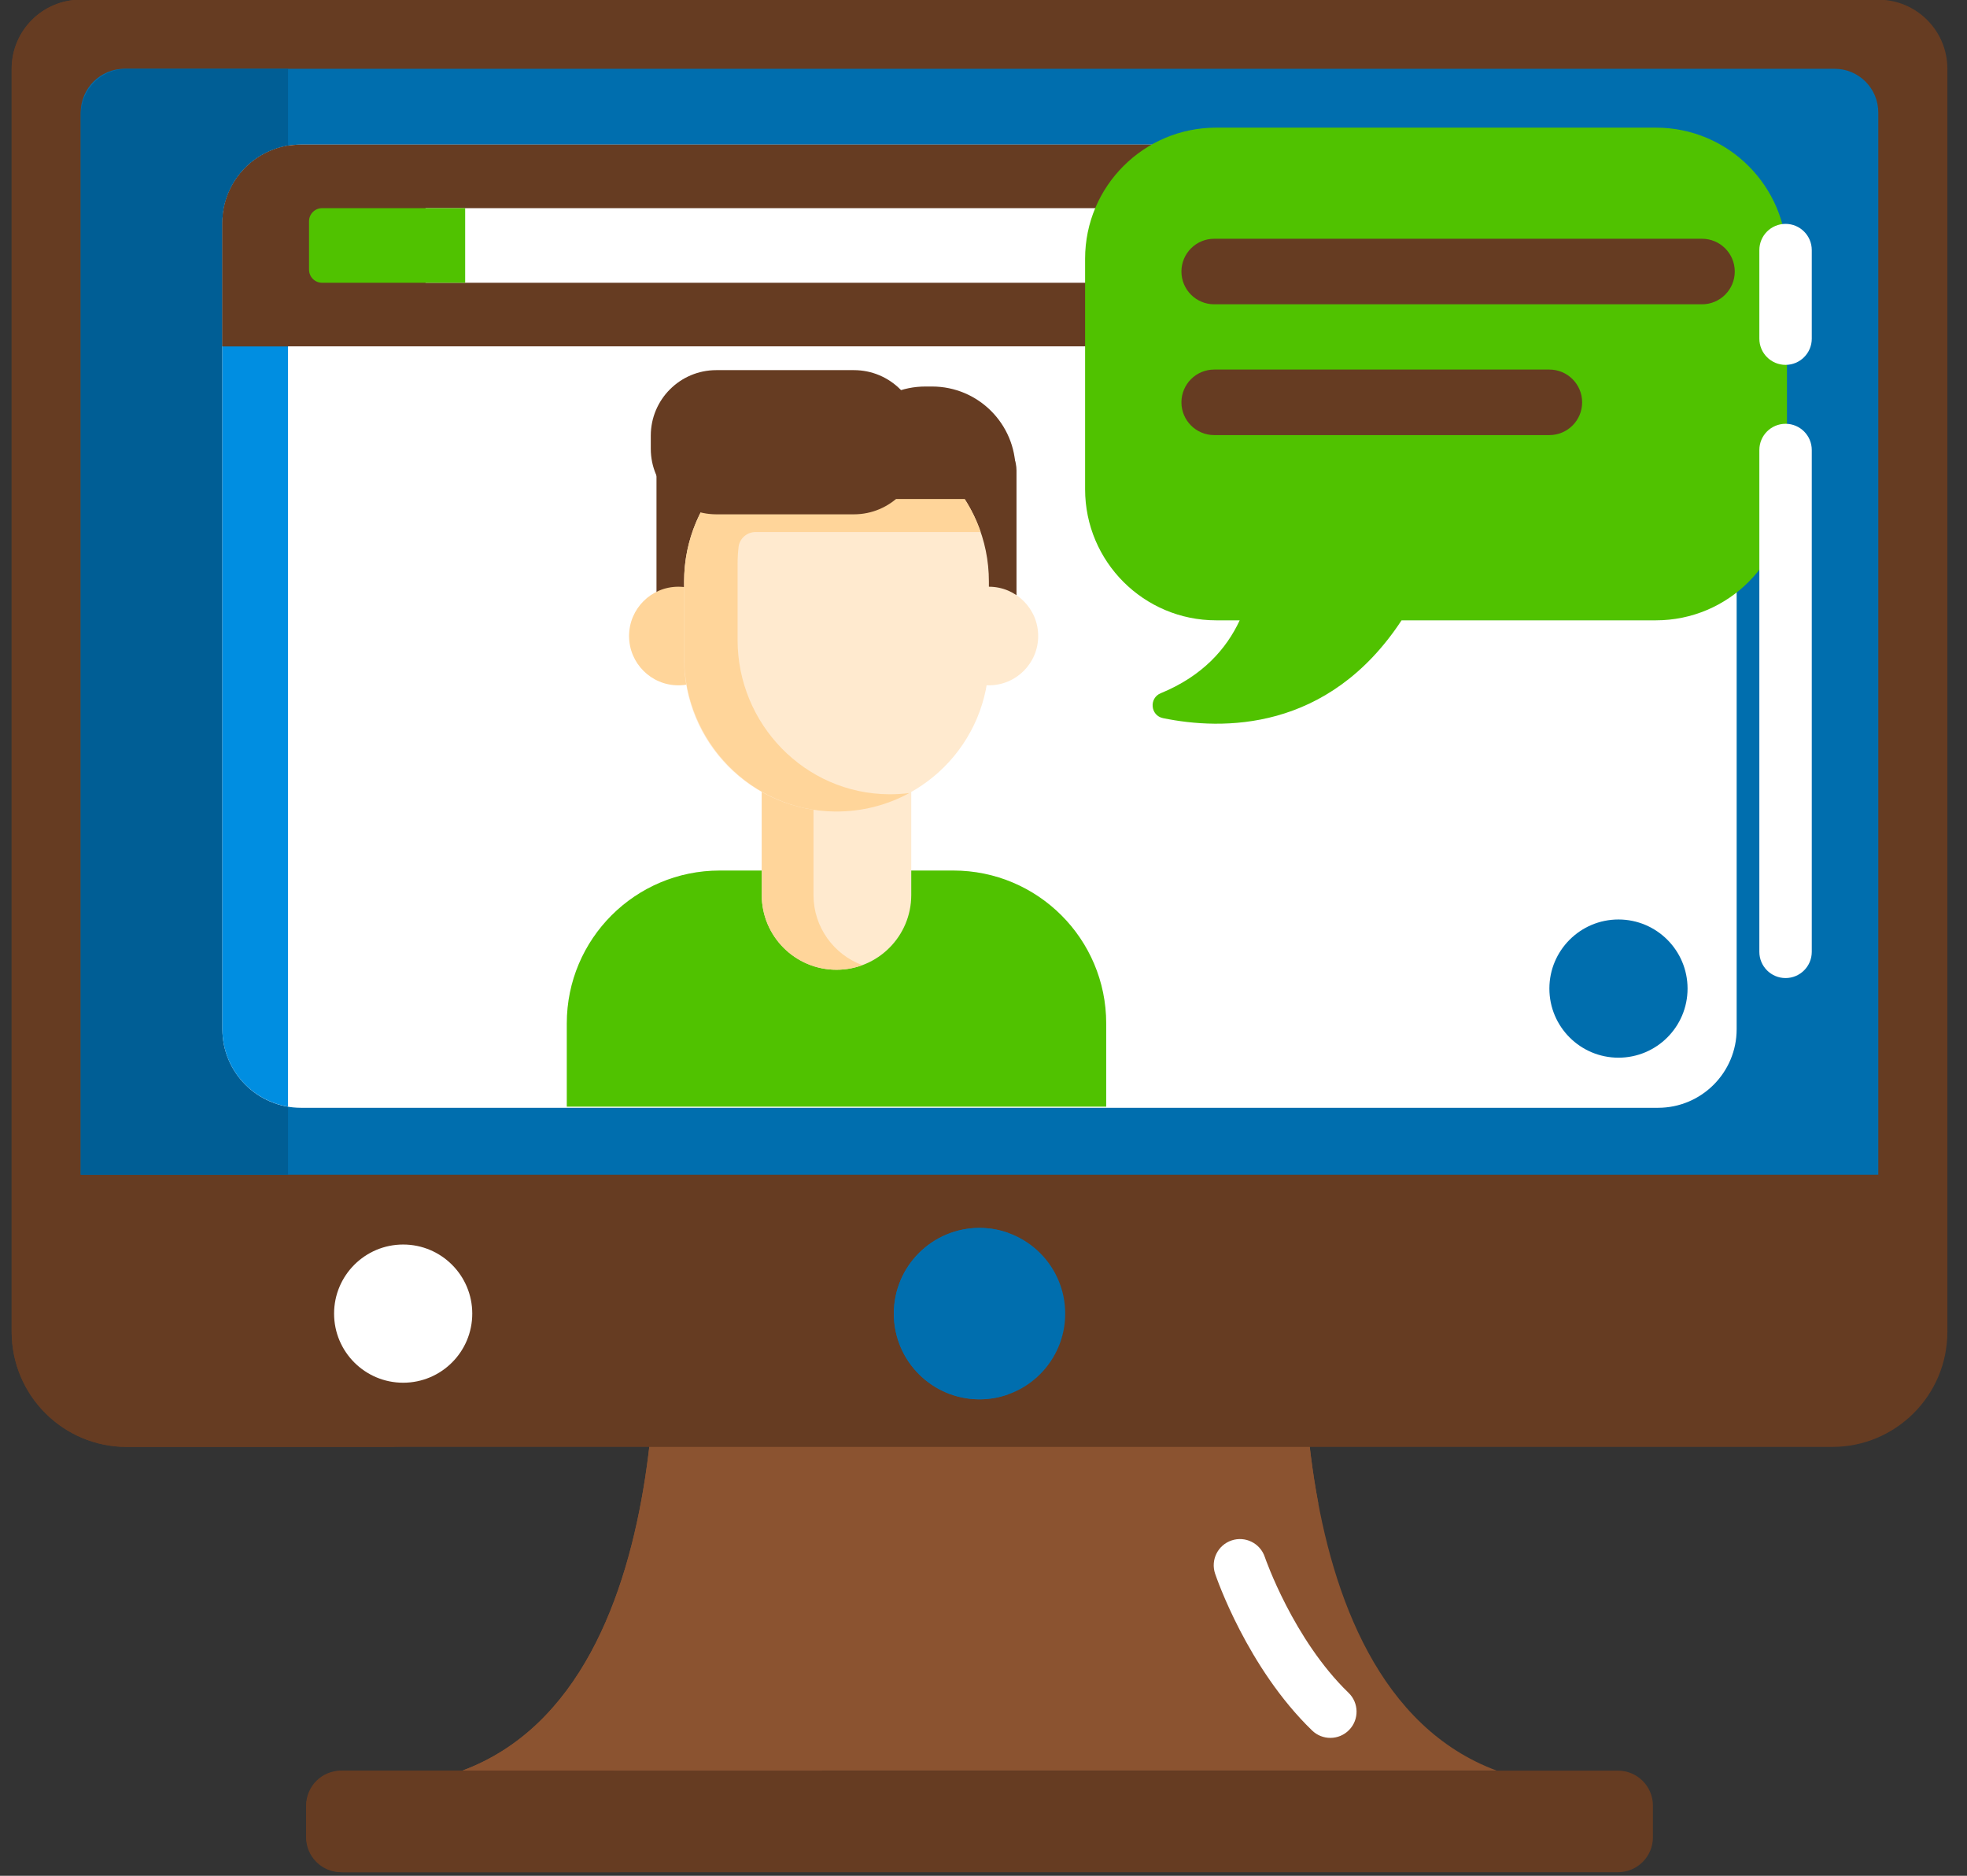 <?xml version="1.0" encoding="UTF-8" standalone="no"?> <svg xmlns="http://www.w3.org/2000/svg" xmlns:xlink="http://www.w3.org/1999/xlink" xmlns:serif="http://www.serif.com/" width="100%" height="100%" viewBox="0 0 86 82" xml:space="preserve" style="fill-rule:evenodd;clip-rule:evenodd;stroke-linejoin:round;stroke-miterlimit:2;"><rect x="0" y="0" width="86" height="82" fill="#333333" stroke="none"/> <g transform="matrix(1,0,0,1,-1131,-394)"> <g transform="matrix(0.191,0,0,0.191,1124.93,386.019)"> <path d="M137.598,447.042L374.403,447.042C320.892,427.187 330.819,327.913 330.819,327.913L181.181,327.913L330.818,327.913L181.181,327.913C181.181,327.913 191.109,427.187 137.598,447.042L374.403,447.042L137.598,447.042Z" style="fill:rgb(139,83,48);fill-rule:nonzero;"></path> <path d="M402.147,470.287L109.853,470.287C105.435,470.287 101.853,466.705 101.853,462.287L101.853,455.042C101.853,450.624 105.435,447.042 109.853,447.042L402.147,447.042C406.565,447.042 410.147,450.624 410.147,455.042L410.147,462.287C410.147,466.705 406.565,470.287 402.147,470.287Z" style="fill:rgb(102,60,34);fill-rule:nonzero;"></path> <path d="M223.355,385.903L333.553,385.903C327.974,356.398 330.818,327.914 330.818,327.914L181.181,327.914C181.181,327.914 191.109,427.188 137.597,447.043L219.991,447.043C226.404,416.449 223.355,385.903 223.355,385.903Z" style="fill:rgb(139,83,48);fill-rule:nonzero;"></path> <path d="M165.114,461.852L165.114,455.477C165.114,450.819 168.89,447.042 173.549,447.042L110.288,447.042C105.629,447.042 101.853,450.818 101.853,455.477L101.853,461.852C101.853,466.51 105.629,470.287 110.288,470.287L173.549,470.287C168.89,470.287 165.114,466.51 165.114,461.852Z" style="fill:rgb(102,60,34);fill-rule:nonzero;"></path> <path d="M461.735,41.713L50.265,41.713C41.531,41.713 34.45,48.794 34.45,57.528L34.45,346.591C34.45,361.149 46.251,372.95 60.809,372.95L451.193,372.95C465.751,372.95 477.552,361.149 477.552,346.591L477.552,326.46L477.552,311.932L477.552,57.529C477.551,48.794 470.47,41.713 461.735,41.713Z" style="fill:rgb(102,60,34);fill-rule:nonzero;"></path> <path d="M97.711,346.591L97.711,326.46L97.711,311.932L97.711,57.529C97.711,48.794 104.792,41.714 113.526,41.714L50.265,41.714C41.531,41.714 34.45,48.795 34.45,57.529L34.45,346.592C34.45,361.15 46.251,372.951 60.809,372.951L124.07,372.951C109.512,372.95 97.711,361.149 97.711,346.591Z" style="fill:rgb(102,60,34);fill-rule:nonzero;"></path> <path d="M50.264,310.645L50.264,67.529C50.264,62.006 54.741,57.529 60.264,57.529L451.736,57.529C457.259,57.529 461.736,62.006 461.736,67.529L461.736,310.645L50.264,310.645Z" style="fill:rgb(0,110,174);fill-rule:nonzero;"></path> <circle cx="256" cy="342.441" r="19.613" style="fill:rgb(0,110,174);"></circle> <path d="M60.808,57.529C54.985,57.529 50.264,62.249 50.264,68.073L50.264,310.646L97.71,310.646L97.71,57.529L60.808,57.529Z" style="fill:rgb(0,94,149);fill-rule:nonzero;"></path> <circle cx="124.069" cy="342.441" r="15.815" style="fill:white;"></circle> <path d="M336.306,439.544C334.805,439.544 333.302,438.984 332.137,437.858C317.292,423.51 310.219,402.826 309.925,401.953C308.868,398.812 310.558,395.41 313.699,394.353C316.841,393.296 320.241,394.986 321.298,398.125C321.426,398.499 327.843,417.018 340.477,429.23C342.86,431.533 342.924,435.331 340.621,437.714C339.444,438.932 337.875,439.544 336.306,439.544Z" style="fill:white;fill-rule:nonzero;"></path> <path d="M411.315,295.333L100.685,295.333C90.744,295.333 82.685,287.274 82.685,277.333L82.685,92.878C82.685,82.937 90.744,74.878 100.685,74.878L411.314,74.878C421.255,74.878 429.314,82.937 429.314,92.878L429.314,277.334C429.315,287.274 421.256,295.333 411.315,295.333Z" style="fill:white;fill-rule:nonzero;"></path> <path d="M97.711,75.144C89.189,76.565 82.686,83.952 82.686,92.878L82.686,277.334C82.686,286.259 89.189,293.647 97.711,295.068L97.711,75.144Z" style="fill:rgb(0,142,225);fill-rule:nonzero;"></path> <path d="M411.315,74.878L100.685,74.878C90.744,74.878 82.685,82.937 82.685,92.878L82.685,121.052L429.314,121.052L429.314,92.878C429.315,82.937 421.256,74.878 411.315,74.878Z" style="fill:rgb(102,60,34);fill-rule:nonzero;"></path> <path d="M360.885,106.504L129.191,106.504L129.191,89.426L360.885,89.426C362.542,89.426 363.885,90.769 363.885,92.426L363.885,103.504C363.885,105.161 362.542,106.504 360.885,106.504Z" style="fill:white;fill-rule:nonzero;"></path> <path d="M138.26,106.504L105.522,106.504C103.865,106.504 102.522,105.161 102.522,103.504L102.522,92.426C102.522,90.769 103.865,89.426 105.522,89.426L138.26,89.426L138.26,106.504Z" style="fill:rgb(80,194,0);fill-rule:nonzero;"></path> <path d="M410.831,71L310.169,71C293.6,71 280.169,84.431 280.169,101L280.169,153.762C280.169,170.331 293.6,183.762 310.169,183.762L315.558,183.762C312.521,190.29 307.064,196.515 297.48,200.446C294.755,201.564 295.116,205.555 298,206.148C311.435,208.911 335.755,209.397 352.611,183.762L410.83,183.762C427.399,183.762 440.83,170.331 440.83,153.762L440.83,101C440.831,84.431 427.399,71 410.831,71Z" style="fill:rgb(80,194,0);fill-rule:nonzero;"></path> <path d="M421.38,111.431L309.718,111.431C305.576,111.431 302.218,108.073 302.218,103.931C302.218,99.789 305.576,96.431 309.718,96.431L421.38,96.431C425.522,96.431 428.88,99.789 428.88,103.931C428.88,108.073 425.522,111.431 421.38,111.431Z" style="fill:rgb(102,60,34);fill-rule:nonzero;"></path> <path d="M386.445,141.368L309.718,141.368C305.576,141.368 302.218,138.01 302.218,133.868C302.218,129.726 305.576,126.368 309.718,126.368L386.445,126.368C390.587,126.368 393.945,129.726 393.945,133.868C393.945,138.01 390.587,141.368 386.445,141.368Z" style="fill:rgb(102,60,34);fill-rule:nonzero;"></path> <path d="M97.711,75.144C97.187,75.231 96.67,75.342 96.162,75.474C96.147,75.478 96.132,75.482 96.117,75.485C95.614,75.617 95.119,75.77 94.633,75.943C94.621,75.947 94.609,75.952 94.597,75.956C91.695,76.998 89.143,78.767 87.149,81.038C87.092,81.103 87.032,81.163 86.976,81.229C86.739,81.507 86.519,81.799 86.299,82.091C86.185,82.243 86.067,82.392 85.958,82.547C85.774,82.808 85.603,83.078 85.433,83.349C85.306,83.552 85.18,83.754 85.061,83.962C84.916,84.215 84.78,84.474 84.647,84.734C84.524,84.975 84.406,85.219 84.294,85.467C84.182,85.715 84.074,85.964 83.972,86.218C83.862,86.494 83.761,86.775 83.665,87.058C83.582,87.299 83.499,87.54 83.427,87.786C83.335,88.099 83.258,88.418 83.182,88.738C83.128,88.967 83.069,89.193 83.024,89.426C82.952,89.794 82.902,90.169 82.853,90.545C82.828,90.739 82.792,90.931 82.773,91.127C82.717,91.704 82.684,92.287 82.684,92.879L82.684,121.053L97.709,121.053L97.709,75.144L97.711,75.144Z" style="fill:rgb(102,60,34);fill-rule:nonzero;"></path> <path d="M440.508,125.295C437.195,125.295 434.508,122.609 434.508,119.295L434.508,99.026C434.508,95.712 437.195,93.026 440.508,93.026C443.821,93.026 446.508,95.712 446.508,99.026L446.508,119.295C446.508,122.608 443.822,125.295 440.508,125.295Z" style="fill:white;fill-rule:nonzero;"></path> <path d="M440.508,265.638C437.195,265.638 434.508,262.952 434.508,259.638L434.508,144.781C434.508,141.467 437.195,138.781 440.508,138.781C443.821,138.781 446.508,141.467 446.508,144.781L446.508,259.637C446.508,262.951 443.822,265.638 440.508,265.638Z" style="fill:white;fill-rule:nonzero;"></path> <path d="M190.975,196.843L203.251,196.843L203.251,150.472C203.251,145.547 199.258,141.554 194.333,141.554L190.974,141.554C186.049,141.554 182.056,145.547 182.056,150.472L182.056,187.926C182.057,192.85 186.05,196.843 190.975,196.843Z" style="fill:rgb(102,60,34);fill-rule:nonzero;"></path> <path d="M256.566,141.574L251.169,141.574C246.807,141.574 243.271,145.11 243.271,149.472L243.271,156.349C251.819,162.707 257.357,172.885 257.357,184.357L257.357,196.823C261.348,196.427 264.466,193.06 264.466,188.964L264.466,149.472C264.465,145.11 260.928,141.574 256.566,141.574Z" style="fill:rgb(102,60,34);fill-rule:nonzero;"></path> <circle cx="258.146" cy="187.355" r="11.283" style="fill:rgb(255,234,207);"></circle> <circle cx="187.06" cy="187.355" r="11.283" style="fill:rgb(255,213,154);"></circle> <path d="M285.001,295.067L161.521,295.067L161.521,276.028C161.521,256.698 177.191,241.028 196.521,241.028L250,241.028C269.33,241.028 285,256.698 285,276.028L285,295.067L285.001,295.067Z" style="fill:rgb(80,194,0);fill-rule:nonzero;"></path> <path d="M223.261,263.737C213.81,263.737 206.148,256.075 206.148,246.624L206.148,205.815L240.375,205.815L240.375,246.624C240.374,256.075 232.712,263.737 223.261,263.737Z" style="fill:rgb(255,234,207);fill-rule:nonzero;"></path> <path d="M217.995,246.623L217.995,205.814L206.147,205.814L206.147,246.623C206.147,256.075 213.809,263.736 223.26,263.736C225.343,263.736 227.338,263.363 229.184,262.682C222.653,260.272 217.995,253.992 217.995,246.623Z" style="fill:rgb(255,213,154);fill-rule:nonzero;"></path> <path d="M223.261,227.523C203.995,227.523 188.376,211.905 188.376,192.638L188.376,174.878C188.376,155.612 203.994,139.993 223.261,139.993C242.527,139.993 258.146,155.611 258.146,174.878L258.146,192.638C258.146,211.905 242.527,227.523 223.261,227.523Z" style="fill:rgb(255,234,207);fill-rule:nonzero;"></path> <path d="M200.619,188.247L200.619,170.93C200.619,169.609 200.693,168.305 200.837,167.023C201.059,165.037 202.761,163.548 204.759,163.548L256.263,163.548C251.559,149.845 238.561,139.995 223.262,139.995C221.764,139.995 220.29,140.093 218.842,140.276C218.844,140.275 218.846,140.273 218.849,140.272C218.737,140.286 218.628,140.307 218.516,140.322C218.148,140.372 217.782,140.425 217.418,140.487C217.242,140.517 217.067,140.551 216.891,140.583C216.569,140.642 216.248,140.705 215.929,140.773C215.744,140.813 215.56,140.854 215.376,140.897C215.065,140.969 214.757,141.045 214.449,141.125C214.269,141.172 214.089,141.219 213.91,141.268C213.591,141.357 213.276,141.451 212.961,141.548C212.801,141.598 212.639,141.645 212.479,141.696C212.102,141.819 211.728,141.949 211.357,142.084C211.265,142.117 211.172,142.147 211.081,142.181C210.619,142.353 210.162,142.535 209.71,142.726C209.592,142.776 209.477,142.83 209.359,142.881C209.028,143.025 208.698,143.172 208.373,143.326C208.21,143.403 208.049,143.484 207.888,143.564C207.611,143.7 207.336,143.838 207.063,143.982C206.89,144.073 206.719,144.166 206.548,144.259C206.289,144.401 206.033,144.545 205.778,144.693C205.607,144.792 205.437,144.892 205.268,144.994C205.012,145.148 204.76,145.307 204.508,145.468C204.349,145.57 204.189,145.67 204.032,145.774C203.755,145.957 203.483,146.147 203.211,146.338C203.086,146.426 202.959,146.511 202.836,146.6C202.452,146.878 202.074,147.163 201.701,147.456C201.585,147.547 201.474,147.643 201.359,147.735C201.099,147.945 200.841,148.156 200.587,148.373C200.436,148.503 200.288,148.636 200.139,148.768C199.928,148.955 199.717,149.143 199.511,149.336C199.355,149.481 199.201,149.629 199.047,149.778C198.853,149.965 198.662,150.154 198.472,150.345C198.319,150.5 198.167,150.655 198.017,150.813C197.832,151.007 197.65,151.204 197.47,151.403C197.325,151.562 197.179,151.721 197.037,151.883C196.851,152.095 196.671,152.311 196.49,152.527C196.361,152.681 196.23,152.833 196.104,152.989C195.84,153.317 195.582,153.65 195.329,153.987C195.198,154.162 195.071,154.341 194.944,154.518C194.767,154.763 194.59,155.009 194.42,155.259C194.295,155.442 194.175,155.629 194.054,155.815C193.912,156.032 193.77,156.25 193.633,156.47C193.51,156.667 193.391,156.868 193.271,157.068C193.143,157.283 193.016,157.5 192.893,157.718C192.777,157.924 192.662,158.13 192.55,158.339C192.431,158.559 192.316,158.781 192.202,159.004C192.094,159.214 191.986,159.424 191.883,159.637C191.77,159.868 191.663,160.102 191.556,160.336C191.46,160.544 191.362,160.751 191.271,160.961C191.147,161.245 191.032,161.533 190.915,161.82C190.789,162.133 190.667,162.448 190.549,162.766C190.453,163.026 190.353,163.285 190.263,163.548L190.266,163.548C189.046,167.102 188.38,170.912 188.38,174.88L188.38,192.218C188.38,211.41 203.704,227.324 222.895,227.522C229.065,227.586 234.87,226.047 239.921,223.298C238.398,223.49 236.845,223.585 235.267,223.574C216.018,223.443 200.619,207.492 200.619,188.247Z" style="fill:rgb(255,213,154);fill-rule:nonzero;"></path> <path d="M257.607,156L231.142,156C227.473,156 224.499,153.026 224.499,149.357C224.499,138.804 233.054,130.25 243.606,130.25L245.141,130.25C255.694,130.25 264.248,138.805 264.248,149.357C264.25,153.026 261.276,156 257.607,156Z" style="fill:rgb(102,60,34);fill-rule:nonzero;"></path> <path d="M227.25,159.5L195.75,159.5C187.466,159.5 180.75,152.784 180.75,144.5L180.75,141.5C180.75,133.216 187.466,126.5 195.75,126.5L227.25,126.5C235.534,126.5 242.25,133.216 242.25,141.5L242.25,144.5C242.25,152.784 235.534,159.5 227.25,159.5Z" style="fill:rgb(102,60,34);fill-rule:nonzero;"></path> <circle cx="402.261" cy="268.048" r="15.815" style="fill:rgb(0,110,174);"></circle> <path d="M249.387,342.441C249.387,333.891 254.868,326.639 262.5,323.954C260.463,323.238 258.282,322.828 256,322.828C245.168,322.828 236.387,331.609 236.387,342.441C236.387,353.273 245.168,362.054 256,362.054C258.282,362.054 260.463,361.644 262.5,360.928C254.868,358.243 249.387,350.991 249.387,342.441Z" style="fill:rgb(0,110,174);fill-rule:nonzero;"></path> </g> </g> </svg> 